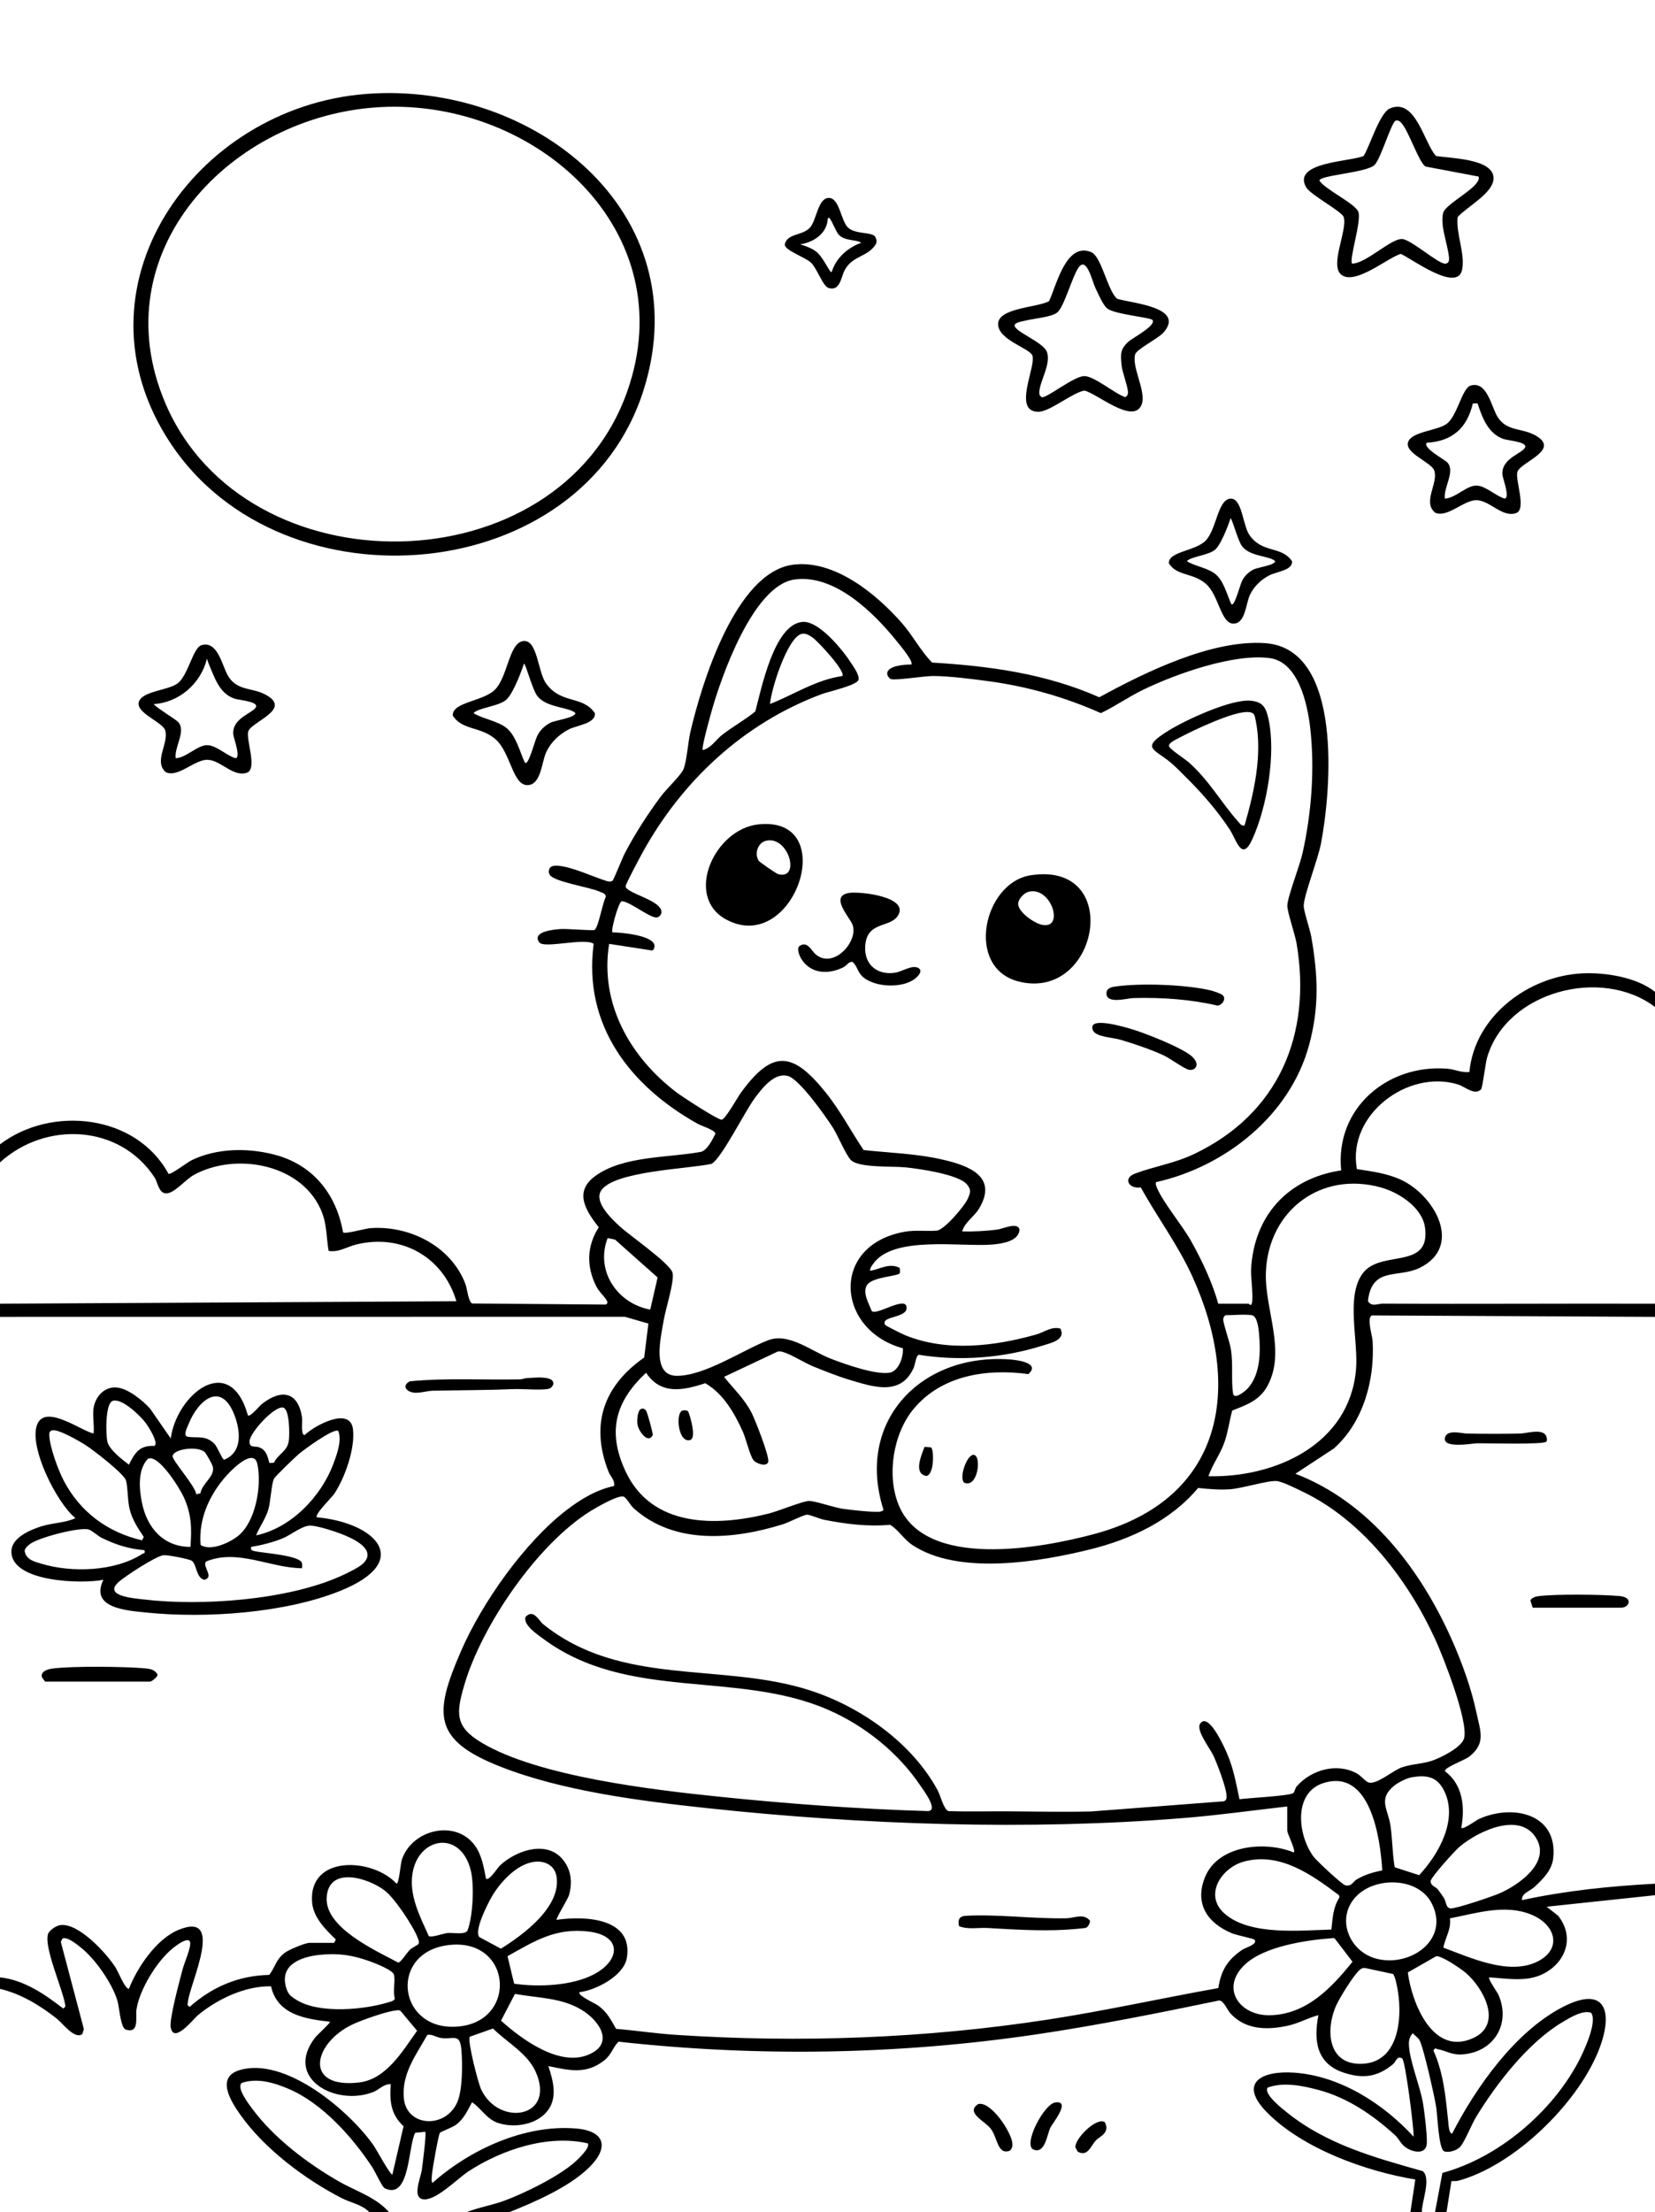 <?xml version="1.0" encoding="UTF-8"?>
<svg id="Camada_1" xmlns="http://www.w3.org/2000/svg" width="950" height="1269" version="1.1" viewBox="0 0 950 1269">
  <!-- Generator: Adobe Illustrator 29.3.1, SVG Export Plug-In . SVG Version: 2.1.0 Build 151)  -->
  <path d="M667.841,190.774c-2.994,3.4-15.395,9.527-16.239,12.493-2.132,7.495,6.785,21.684,3.6,29.065-4.86,11.264-25.673-6.744-32.742-8.302-7.092,1.318-19.811,12.154-26.388,12.174-15.042.046-1.245-25.831-3.461-32.229-1.468-4.239-19.627-8.903-19.682-18.056-.057-9.456,22.899-9.448,29.264-13.201,4.291-9.104,9.82-34.237,24.27-28.032,5.862,2.517,9.27,22.007,14.778,26.687,8.166,2.573,39.495,4.756,26.6,19.4ZM661.568,183.57c-1.035-1.492-21.627-3.213-25.938-6.586-2.573-2.013-5.334-8.696-6.911-11.938-1.749-3.595-5.021-18.551-9.754-11.369-3.732,5.663-8.099,22.294-12.112,25.586-3.314,2.719-13.926,3.453-18.782,4.775-1.41.384-5.841.904-5.68,2.827.536,3.623,16.981,9.628,18.665,15.261,2.233,7.471-4.653,17.092-4.48,23.463.032,1.175.586,1.584,1.398,2.268,2.966.614,18.413-12.13,24.484-12.128,5.71.002,17.437,10.165,23.568,12.101.862-.698,1.326-1.121,1.438-2.306.29-3.061-3.283-11.865-3.683-16.161-.596-6.404-.765-9.186,4.144-13.533,2.269-2.01,15.844-9.085,13.643-12.261Z"/>
  <path d="M115.656,370.075c9.532-2.827,11.89,12.386,15.498,18.044,5.212,8.173,13.383,6.25,20.94,10.162,16.377,8.477-7.892,15.633-9.592,21.291-1.409,4.689,5.436,21.552-.814,23.674-7.855,2.667-14.934-7.178-22.498-7.424-7.416-.242-17.023,10.456-24.006,7.11-7.255-6.192,2.024-16.885-.4-24.087-1.643-4.88-17.625-10.111-14.939-16.626,2.397-5.813,16.575-6.23,21.98-10.139,6.192-4.479,8.86-20.531,13.831-22.005ZM119.624,380.315c-.265-.613-.829-2.512-.829-2.512-3.382,14.136-15.905,25.209-30.644,26.086,2.579,2.699,12.556,8.6,14.12,10.278,4.76,5.106-2.331,14.361-1.422,20.752,6.082-.238,12.666-7.729,18.291-7.482,5.252.231,11.07,6.082,16.083,7.489,3.176-.614-1.159-11.436-1.332-13.798-.71-9.711,12.34-12.264,13.128-15.907.623-2.879-9.99-3.638-12.458-4.488-8.89-3.062-11.509-12.492-14.937-20.418Z"/>
  <path d="M844.178,221.166c9.532-2.827,11.89,12.386,15.498,18.044,5.212,8.173,13.383,6.25,20.94,10.162,16.377,8.477-7.892,15.633-9.592,21.291-1.409,4.689,5.436,21.552-.814,23.674-7.855,2.667-14.934-7.178-22.498-7.424-7.416-.242-17.023,10.456-24.006,7.11-7.255-6.192,2.024-16.885-.4-24.087-1.643-4.88-17.625-10.111-14.939-16.626,2.397-5.813,16.575-6.23,21.98-10.139,6.192-4.479,8.86-20.531,13.831-22.005ZM848.146,231.406h-2.691c-3.382,14.136-11.723,21.692-26.461,22.569-2.667,2.794,10.236,9.604,11.8,11.282,4.76,5.106-2.331,14.361-1.422,20.752,6.082-.238,12.666-7.729,18.291-7.482,5.252.231,11.07,6.082,16.083,7.489,3.176-.614-1.159-11.436-1.332-13.798-.71-9.711,12.34-12.264,13.128-15.907.623-2.879-9.99-3.638-12.458-4.488-8.89-3.062-12.206-12.226-14.937-20.418Z"/>
  <path d="M341.467,409.063c-7.146-10.342-19.211-4.933-27.989-16.992-4.83-6.635-4.923-25.538-13.212-24.346-8.056,1.158-8.788,20.218-15.96,27.676-6.821,7.092-24.613,7.119-24.42,15.004,5.379,8.641,15.787,6.117,24.439,13.538,8.767,7.519,9.891,26.393,18.335,26.41,7.982.016,8.181-13.16,10.884-18.918,2.669-5.687,7.274-10.081,12.83-12.993,4.671-2.448,15.709-3.349,15.093-9.378ZM315.884,414.592c-3.283,1.721-6.004,4.317-7.581,7.677-1.597,3.402-5.419,18.79-7.247,14.728-2.615-5.81-4.837-14.712-10.017-19.155-5.113-4.385-14.354-5.544-19.227-8.822,3.133-3.255,15.185-3.852,19.215-8.042,4.238-4.407,9.132-18.312,9.68-20.127.552-1.828,4.703,14.239,7.557,18.159,5.187,7.125,18.38,6.414,22.036,10.01.009,2.7-11.656,4.125-14.416,5.571Z"/>
  <path d="M741.656,321.909c-6.196-8.968-16.658-4.277-24.27-14.734-4.188-5.753-4.269-22.144-11.456-21.111-6.985,1.004-7.62,17.532-13.839,23.998-5.914,6.15-21.343,6.173-21.175,13.01,4.664,7.493,13.689,5.304,21.192,11.739,7.602,6.52,8.577,22.886,15.898,22.901,6.922.014,7.094-11.411,9.438-16.404,2.315-4.931,6.307-8.741,11.126-11.267,4.05-2.123,13.621-2.904,13.087-8.132ZM719.473,326.704c-2.847,1.492-5.206,3.744-6.574,6.657-1.385,2.95-4.699,16.293-6.284,12.771-2.267-5.038-4.194-12.757-8.686-16.61-4.433-3.802-12.447-4.808-16.672-7.65,2.717-2.822,13.167-3.34,16.662-6.974,3.675-3.821,7.918-15.878,8.393-17.452.479-1.585,4.078,12.347,6.553,15.746,4.497,6.178,15.938,5.561,19.108,8.679.008,2.341-10.107,3.577-12.5,4.831Z"/>
  <path d="M502.103,135.441c.568.545.751,1.586,1.016,2.343,0,0,.02,1.679-.264,2.136-4.814,7.76-13.391,6.455-17.995,15.055-2.09,3.905-2.586,12.192-9.183,10.238-3.372-.999-6.601-11.122-10.069-14.475-3.343-3.232-14.833-6.885-15.16-10.379,1.237-6.664,10.314-4.997,14.588-9.919,3.674-4.23,4.467-16.612,10.524-16.908,6.339-.31,7.088,13.121,11.202,16.994,4.104,3.864,12.821,2.495,15.341,4.915ZM459.311,140.16c4.782,1.421,8.654,3.17,10.851,5.733,3.862,4.505,6.731,11.715,7.322,9.885,4.099-12.681,16.896-16.5,16.896-16.5-2.716-2.04-9.792-.826-13.123-4.885-2.24-2.73-5.695-13.604-6.257-7.782-.659,6.832-7.263,12.282-15.689,13.549Z"/>
  <g>
    <g>
      <path d="M302.336,790.507c3.028-.074,16.636-1.965,15.171,3.8-.374.801-.996,1.665-1.791,2.044-2.981,1.418-15.79.249-20.294.438-15.69.658-31.344.62-47.123.943-4.092.084-10.096,2.598-14.008-.046-2.69-1.818-1.579-4.168,1.047-5.375,20.937-2.005,41.976-.67,62.989-1.098,1.489-.03,2.892-.677,4.009-.704Z"/>
      <path d="M550.526,1104.889c-.809-3.827.083-5.794,4.09-5.99,19.056-.93,38.434,1.815,57.551,1.439,4.462-.088,9.996-3.126,13.544,1.476-.12,1.406-1.047,3.54-2.425,3.991-1.096.359-9.962,1.018-12.062,1.131-14.675.792-29.744-.196-44.296-1.02-5.44-.308-11.236,1.007-16.403-1.027Z"/>
      <path d="M25.918,964.585l-1.676-2.163c-1.481-3.393,2.84-4.924,5.536-5.287,11.498-1.548,41.741-1.232,53.675-.135,3.011.277,5.213.704,6.977,3.446.358,1.391-3.608,4.139-4.195,4.139H25.918Z"/>
      <path d="M561.443,1206.931c7.243-1.985,19.142,16.027,19.664,22.457.144,1.778-.076,3.001-1.481,4.284-7.137,2.592-6.908-7.434-10.936-12.653-3.418-4.429-14.637-9.102-7.247-14.088Z"/>
      <path d="M605.747,1205.978c9.29-1.309-1.579,11.975-2.736,14.321-2.126,4.309-3.021,15.11-9.601,12.787-6.616-2.335,5.71-26.174,12.337-27.109Z"/>
      <path d="M634.15,1217.286c.293.188.996,2.59.962,3.188-.235,4.119-4.153,5.183-6.158,7.39-2.876,3.167-4.648,9.51-10.309,6.353l-1.358-2.486c-.462-4.879,12.105-17.504,16.862-14.446Z"/>
      <path d="M879.787,922.175l-1.301-4.102c.481-1.487,2.762-2.214,4.191-2.433,8.993-1.378,37.594-1.064,47.116-.118,7.933.788,5.343,6.653.887,6.653h-50.893Z"/>
      <path d="M887.707,826.9c-1.268,1.882-34.64.88-40.002.989-2.566.052-19.663,3.223-18.291-3.155,1.093-5.081,9.718-2.472,12.637-2.422,10.026.175,20.218.203,30.242.005,3.868-.076,11.594-2.652,14.582.403.919.94,1.456,3.253.833,4.179Z"/>
      <path d="M53.72,807.666c.98-6.308,5.822-12.07,12.696-11.826,6.739.239,15.493,7.412,19.83,12.286l11.759,16.97c3.413-25.285,33.981-50.104,44.317-13.191,1.393,1.018,6.547-5.412,8.022-6.572,11.236-8.833,20.927-7.109,23.058,7.998.272,1.927-.832,9.737,1.418,9.863,5.599-5.418,26.32-16.779,27.809-3.293,1.225,11.092-4.49,27.281-10.521,36.621-1.544,2.39-11.728,12.216-10.218,13.813,33.717,3.071,55.768,25.124,13.446,42.193-31.626,12.755-77.221,15.901-110.977,12.466-11.193-1.139-33.11-2.388-24.989-18.834-11.914,2.51-53.278,1.52-52.822-16.456.196-7.71,10.679-12.098,17.05-14.141,6.691-2.145,13.685-1.94,19.734-4.751-10.714-8.522-27.25-41.385-21.891-53.953,4.911-11.52,25.258,3.958,32.277,5.417.491-4.535-.676-10.259,0-14.608ZM123.145,828.246c1.525,1.528,4.495,9.006,5.492,9.081,10.963-4.378,9.361-17.211,5.646-26.345-7.722-18.987-20.779-7.469-26.064,5.944-.748,1.899-3.437,6.8-.339,7.24,5.698.81,10.167-1.028,15.265,4.08ZM64.719,803.544c-4.444,1.459-3.991,19.579-3.054,23.508,1.073,4.498,8.578,10.269,12.324,13.108,3.523-6.914,6.017-11.135,14.64-10.776,2.619-1.661-3.418-11.038-4.914-13.073-2.975-4.049-13.722-14.498-18.997-12.766ZM157.238,839.048c2.496-5.253,7.653-6.333,8.549-12.62.462-3.241.587-18.314-3.336-19.051-4.975-.935-18.877,14.211-19.2,19.218-.277,4.287,3.132,2.642,5.687,3.659,3.95,1.571,4.687,5.195,5.684,8.939l2.615-.145ZM29.832,820.496c-1.593.531-1.575,1.646-1.512,3.055.298,6.686,5.08,19.659,8.262,25.757,9.356,17.936,25.244,29.711,44.92,34.227l1.029-1.923c-3.265-4.827-6.547-9.835-8.019-15.572-1.41-5.496-.957-11.642-2.141-16.709-.88-3.767-18.835-17.591-23.058-20.295-3.442-2.204-16.149-9.651-19.482-8.54ZM147.028,880.701c20.019-4.223,37.255-22.137,44.313-40.97,2.015-5.376,5.023-13.418,2.835-18.933-2.536-1.859-19.827,10.828-22.66,13.245-2.175,1.855-13.261,12.468-14.18,14.094-1.583,2.804-1.92,13.43-3.453,18.224-1.629,5.094-4.922,9.412-6.856,14.34ZM117.518,832.934c-3.957-3.61-17.661-1.914-18.437,2.191-.459,2.427,13.257,17.425,13.544,22.04l2.431-.598c.91-5.777,8.616-9.703,7.054-15.451-.331-1.217-3.737-7.402-4.592-8.182ZM109.329,887.308c.751-10.883.683-18.586-3.888-28.634-2.16-4.749-14.581-25.035-20.611-21.842-5.889,6.383-4.95,17.095-3.36,25.079,2.869,14.411,12.358,25.439,27.859,25.397ZM115.141,886.202c5.707,3.765,16.521-1.216,21.434-5.107,10.266-8.132,13.738-28.957,11.187-41.181-2.05-9.825-14.726,3.136-17.677,6.417-9.773,10.871-16.251,24.978-14.944,39.87ZM208.889,896.393c7.452-8.125-7.258-14.34-13.307-16.651-3.973-1.518-14.012-4.797-17.862-4.622-4.511.206-10.911,5.389-15.371,7.246-5.493,2.288-12.261,3.982-18.157,4.942-.523,2.146.849,2.201,2.58,2.563,4.748.994,24.826,2.307,26.497,6.528.364.919.091,2.142.146,3.151-18.42-.109-36.979-11.354-55.209-3.827-2.154,2.97,4.974,8.906-.875,10.469-4.675-.881-4.481-8.824-7.106-10.837-1.446-1.109-14.145-3.517-16.35-3.28-4.378.47-22.362,12.215-25.963,15.544-8.601,7.95,8.893,9.151,14.562,9.832,33.047,3.967,82.358.38,112.951-13.318,3.508-1.571,11.04-5.099,13.463-7.741ZM82.937,889.198c-8.979-.722-16.516-3.136-24.522-7.061-2.407-1.18-5.424-4.157-7.495-4.793-5.16-1.584-29.512,4.756-33.978,8.521-1.06.893-2.747,2.327-2.788,3.769.855,5.101,5.44,6.066,9.635,7.337,17.388,5.269,42.348,4.453,57.933-5.671.912-.592,1.686.105,1.215-2.102Z"/>
    </g>
    <g>
      <path d="M0,656.401c29.604-22.464,78.224-17.195,96.728,16.914,1.71.499,10.677-6.587,13.553-7.948,14.507-6.864,32.051-7.021,47.314-3.045,21.971,5.724,35.44,22.524,39.324,44.577,1.491,1.085,12.482-2.189,15.621-2.419,22.617-1.656,46.406,10.37,54.627,32.05.97,2.558,1.703,10.415,3.92,11.16l76.701.624c1.09-.918,1.151-1.118.469-2.394-1.149-2.15-4.316-4.796-6.008-8.132-5.723-11.279-5.432-23.09,1.441-33.788-7.544-9.653-14.472-20.449-1.877-29.523,16.13-11.621,41.739-10.272,60.673-13.782,3.622-1.105,6.595-7.199,8.188-10.437-.167-2.013-7.988-4.415-10.146-5.62-38.68-21.595-65.951-56.452-59.749-103.264-5.133-3.679-28.52,2.959-31.238-.837-4.513-6.301,8.719-7.379,12.274-7.637,3.365-.244,18.488,1.013,19.348.569,2.371-1.222,4.655-15.655,6.584-18.969-.01-2.091-2.034-2.338-3.497-3.021-5.777-2.696-26.826-5.653-28.802-9.915-.401-.865-.601-1.675-.267-2.607.45-2.381,3.271-2.543,5.302-2.355,8.464.783,19.715,6.301,27.999,8.83,1.037.25,2.148.428,3.097-.235.702-.491,5.679-13.094,7.009-15.634,5.976-11.415,13.149-22.547,20.852-32.868,2.917-3.909,11.391-11.96,12.861-15.413,1.914-4.497,2.656-15.694,3.994-21.453,6.375-27.442,25.84-91.364,58.689-95.875,23.836-3.273,48.244,16.848,62.914,33.672,6.221,7.134,10.605,15.796,17.154,22.43,33.026,1.951,65.553,6.413,95.955,19.903,26.277-14.354,64.572-33.172,95.196-31.044,44.952,3.124,37.884,84.743,32.044,115.048-1.741,9.035-9.604,29.025-9.883,35.39-.132,3.009,3.6,13.704,4.367,18.123,3.829,22.046,4.616,40.326-1.34,62.151-10.979,40.228-48.09,69.631-87.877,78.478-.286,1.285.232,2.337.716,3.474,3.568,8.389,14.473,21.331,19.546,30.408,6.236,11.158,12.08,23.53,15.533,35.831h17.436c.236,0,.75,1.111,1.425.547,1.758-1.209-.229-16.207-.051-19.906,1.494-31.025,21.133-52.563,51.748-57.111-3.641-35.595,26.622-61.08,60.95-58.335,4.327.346,8.214,2.457,12.652,1.877,2.97-31.966,33.792-54.939,64.55-56.551,13.261-.695,31.459,2.165,42.021,10.618l-.036,8.65c-30.885-23.305-85.344-8.848-96.395,29.05-.999,3.427-2.547,17.232-3.478,18.193-3.657,3.777-9.28-1.608-13.249-2.823-28.768-8.805-63.722,17.441-57.995,48.57,8.535,1.351,16.401,2.262,24.429,5.73,19.834,8.567,37.05,38.451,11.613,50.927-12.388,6.076-27.475-.973-29.703,19.061,2.163,3.561,5.511,1.435,8.756,1.454,52.004.302,104.027-.122,156.021.05v7.54l-162.432-.824c-3.249,1.102.129,11.493.317,14.501,1.391,22.233-5.208,46.57-22.111,61.744l-22.178,14.574c42.427,16.278,71.676,54.588,89.706,95.032,5.922,13.283,11.26,28.016,14.27,42.278,2.175,10.307,5.45,17.273-4.047,24.825-2.963,2.356-14.388,6.183-14.118,8.48,10.286,7.627,11.603,20.55,9.389,32.491,1.145,1.187,8.521-4.359,10.362-5.179,19.281-8.596,45.221-2.936,42.412,22.623-.756,6.879-5.989,12.068-10.818,16.511-2.683,2.468-7.559,3.625-7.085,7.513,25.031-5.433,50.765-8.046,76.335-9.42v6.597l-62.198,6.607,6.587,5.18c8.967,11.201,5.313,24.921-6.456,32.174-10.272,6.331-21.82,3.829-33.117,3.168-.86.759,4.726,8.591,5.393,10.148,7.214,16.836-2.986,32.963-21.086,34.053-5.835.351-8.832-2.071-13.774-2.989-1.224-.227-1.22-1.201-2.555.712,5.934,13.077,7.091,27.347,8.569,41.364.119,1.133.356,6.651,2.23,6.232,13.671-26.509,35.744-57.824,62.67-72.107,26.681-14.154,29.988,3.797,20.921,25.633-12.541,30.202-48.242,64.916-80.061,73.585-1.288.351-2.671.174-3.979.236l-2.836,17.899h-6.597l4.251-22.609c31.9-8.621,62.421-34.474,77.904-63.465,2.925-5.478,11.268-23.03,7.485-28.354-4.703-1.818-12.105,2.726-16.413,5.289-19.656,11.691-37.642,34.895-49.484,54.186-2.724,4.438-6.486,14.067-9.158,17.231-1.87,2.214-6.596,3.673-9.275,2.743-3.237-1.123-3.922-21.145-4.643-25.535-1.006-6.13-7.327-34.54-9.657-38.409-.813-1.35-2.684-2.519-3.734-3.787-1.596,1.447-2.296,3.924-2.267,6.001.135,9.735,6.685,24.574,8.265,35.104.878,5.852,2.101,15.847,2.056,21.528-.055,6.913-7.151,5.985-11.663,3.16-3.261-2.042-4.213-5.147-6.714-7.423-12.63-11.496-27.131-21.417-43.873-25.869-9.076-2.414-20.197-4.686-29.135-1.338-2.575,3.666,8.689,12.354,11.311,14.451,22.792,18.226,50.111,25.678,77.729,33.482,5.052,4.394-.763,17.666-.525,23.615h-6.597l2.827-18.84c-28.337-4.661-64.182-17.504-84.832-38.168-17.232-17.243-3.431-24.481,15.546-23.087,26.291,1.932,51.022,17.833,68.334,36.741.097-5.344-4.732-43.451-6.538-44.817-2.809-2.124-3.918,2.039-5.087,3.023-8.908,7.489-17.286,8.719-28.438,5.056-15.674-5.148-17.47-18.297-14.595-32.999-6.287,1.648-11.321,4.739-17.892,6.131-11.638,2.467-23.913,2.322-32.546-7.058-1.878-2.041-3.862-7.346-6.514-7.499-35.051,7.255-70.326,14.363-105.775,19.573-78.996,11.611-159.709,12.848-239.052,4.062-3.424,3.499-3.829,7.278-8.165,10.725-10.372,8.245-20.168,5.726-32.061,3.282,2.564,7.98,5.303,17.406.002,24.977-6.083,8.689-19.659,10.879-29.215,7.525-6.257-2.196-9.525-8.411-14.602-11.771-2.558,4.662-4.61,9.348-8.948,12.741-2.362,1.847-9.068,4.097-9.53,4.836-.879,1.407-4.281,20.656-4.504,23.54-.085,1.106-.624,5.093.358,5.071,21.446-19.061,52.723-33.467,82.019-31.144,17.331,1.374,19.406,11.157,7.5,22.647-11.576,11.172-30.916,19.527-45.703,25.452h-24.504c7.046-2.849,14.757-4.04,21.878-6.677,11.447-4.238,30.915-13.725,40.336-22.057,1.742-1.541,9.19-8.416,7.511-10.823-22.848-5.238-49.041,3.489-68.338,15.968-6.565,4.246-19.015,17.332-26.337,16.082-6.239-1.065-1.164-12.619-.608-16.639.393-2.844,2.793-21.268,2-22.039l-5.763.565c-4.156,7.441-2.885,39.021-17.567,31.776-1.41-.696-5.498-9.597-7.007-11.9-11.347-17.32-28.817-36.916-48.199-45.105-8.339-3.523-17.832-6.405-26.786-3.378-3.29,2.725,4.092,12.228,5.971,14.769,12.469,16.855,31.632,31.307,49.706,41.712,9.631,5.544,21.474,9.054,28.907,17.744h-11.31c-4-4.397-10.786-5.501-15.905-8.128-20.978-10.765-44.308-28.258-57.997-47.558-5.352-7.546-14.611-21.688-.604-25.889,26.199-7.858,63.215,23.407,77.16,43.579,1.229,1.779,9.553,17.075,10.53,16.317l6.401-27.687c-7.373-6.83-8.076-14.5-7.337-24.142-3.968-.235-6.657,3.169-10.087,4.512-21.46,8.406-51.578-7.857-33.239-31.354.959-1.229,8.86-8.418,8.458-8.964-14.168-1.57-30.207-4.024-33.865-20.333-14.757-.26-30.67,7.218-41.973,16.579-2.55,2.111-13.853,16.708-15.602,7.024-.882-4.886,5.077-26.655,6.697-32.894,1.089-4.193,4.028-10.647,4.468-14.449.742-6.408-7.906.225-10.21,2.11-8.97,7.339-18.885,23.553-20.622,34.983-.647,4.255,1.873,13.866-6.028,11.519-3.166-.94-3.73-12.75-4.955-16.76-2.998-9.815-12.289-23.173-20.207-29.743-2.108-1.749-8.851-7.396-11.346-5.677l-.88,1.837,13.236,50.043-.958,2.882c-4.438,3.161-11.274-6.316-14.698-8.994-9.682-7.574-20.398-14.139-32.489-16.99v-6.597c13.815,1.474,25.6,9.63,36.291,17.884,1.551-1.15,1.295-1.232.997-2.839-1.691-9.14-12.031-32.158-9.758-39.826.669-2.258,4.826-4.911,7.121-5.207,10.449-1.346,26.541,16.196,31.711,24.415,1.622,2.579,5.379,12.182,7.612,12.18,4.834-12.307,15.761-28.587,28.409-33.813,27.293-11.277,6.454,30.863,5.471,41.313-.137,1.46-.711,1.671.994,2.834,13.003-11.523,28.142-17.983,45.719-18.351,3.502-4.701,3.874-8.945,8.951-12.725,2.349-1.749,11.629-5.656,14.135-5.656h14.137l.975-1.922c-5.748-5.587-12.906-12.499-13.619-21.295-2.223-27.426,34.824-25.621,48.463-10.735,1.509-.084,2.225-11.331,3.083-13.852,5.951-17.479,31.198-23.228,42.089-7.741,3.851,5.476,4.942,12.406,6.196,18.785,1.883,1.319,6.569-6.271,7.957-7.579,9.197-8.665,27.056-14.893,36.303-3.229,4.733,5.971,5.403,13.027,3.356,20.268-.554,1.958-7.686,13.578-7.095,14.101,16.122-2.405,44.254-1.19,40.294,21.927-1.74,10.155-17.639,18.428-27.101,19.552-1.605,1.737,9.157,6.572,10.674,7.695,5.216,3.864,7.16,7.947,10.269,13.35,11.372.952,22.821,2.691,34.198,3.443,71.041,4.694,143.301,2.065,213.655-8.747,32.75-5.033,65.233-12.26,97.842-18.08,1.588-10.194,5.313-16.299,13.81-22.003,1.907-1.28,9.133-3.125,6.901-5.811-.428-.515-10.437-2.591-12.894-3.613-13.865-5.77-21.562-16.687-15.569-31.93,7.369-18.744,34.617-21.228,51.076-14.425,1.297-1.361-3.765-10.542-3.765-12.719v-13.666c-19.585,2.216-39.252,4.987-58.912,6.589-89.494,7.296-184.929,3.928-274.243-5.652-38.15-4.092-82.852-9.744-118.52-23.792-38.836-15.296-38.321-30.178-22.547-66.371,12.123-27.816,36.416-62.267,60.557-80.812,7.947-6.104,17.329-11.769,27.229-13.775.633-3.395-2.093-5.455-3.261-8.462-10.503-27.036-2.575-49.048,20.57-65.238l2.43-19.485-13.548-3.896-358.646.04v-7.54l261.961-1.401c-7.476-25.322-31.378-38.789-57.104-32.655-5.568,1.327-10.486,4.775-16.231,3.761-1.542-9.07-.784-15.986-4.964-24.722-12.213-25.53-48.877-31.715-72.35-18.864-5.061,2.771-11.648,11.181-16.391,10.569-3.9-.503-4.375-6.292-6.133-8.984-20.033-30.691-62.634-32.551-88.79-8.756v-10.367ZM523.067,381.198c1.676-1.573-7.055-11.84-8.507-13.638-13.226-16.395-35.71-38.462-58.635-35.12-23.631,3.445-41.937,55.731-47.572,75.891-.82,2.934-5.849,20.88-4.975,21.875,4.7-.955,7.42-5.715,10.861-8.45,6.199-4.927,13.214-8.635,19.319-13.668,3.443-12.672,10.666-49.768,26.947-51.346,9.482-.919,23.257,16.084,28.075,23.603,1.523,2.377,4.928,7.003,4.199,9.611-.892,3.189-17.07,6.696-21.094,8.193-44.692,16.629-80.212,49.689-102.992,91.155-1.424,2.592-9.369,17.424-9.5,18.833-.091.975.152,1.11.811,1.701,3.806,3.408,16.965,6.537,19.365,11.813.894,1.964-.17,4.082-2.109,4.565-3.704.923-15.624-9.238-20.423-9.248-1.85.562-6.316,16.858-5.303,17.854,4.408-.023,25.485,1.69,24.13,8.52-.146.737-.537,1.585-1.295,1.877l-24.713-3.801c-5.517,34.387,12.171,65.055,38.72,85.214,3.232,2.454,23.53,15.696,25.883,15.639,1.996-.049,9.004-12.68,10.966-15.382,18.277-25.172,29.89-23.668,48.807-.149,8.291,10.307,14.411,22.148,21.716,32.947,15.188,1.634,30.48,2.037,45.403,5.49,14.773,3.418,31.811,9.589,20.949,27.903-2.945,4.965-8.17,7.75-9.813,13.267,6.71.17,13.51-.204,20.16-1.036,2.999-.375,11.493-4.452,12.74-.22.018,6.856-10.067,8.325-15.483,8.787-17.939,1.529-57.518-5.492-68.706,11.403-.759,1.146-1.752,2.148-1.489,3.686,5.7-.978,10.954-4.717,16.825-1.753.316.51.344,2.408.176,3.043-.48,1.813-15.71,2.06-18.791,6.818-2.842,4.389,1.063,10.613,2.631,14.871,2.299,3.008,18.695-8.239,19.949-2.612,1.571,7.046-15.286,5.209-12.19,10.624.321.561,9.956,5.315,11.489,5.94,23.766,9.689,51.194,6.36,75.298-.438,4.591-1.295,8.586-4.77,13.797-3.372,3.256,6.519-5.542,8.281-10.234,9.762-22.708,7.166-47.54,9.035-71.022,5.27-1.776.616-2.011,5.296-2.968,7.446-7.358,16.535-23.484,10.916-36.997,6.859-6.832-2.051-14.013-4.949-20.649-7.625-4.964-2.002-12.872-7.037-17.262-8.241-1.328-.364-2.47-.675-3.786 0l-30.154,14.22c5.604,6.996,11.763,12.646,15.908,20.832,1.957,3.863,10.366,25.185,9.436,28.01-1.011,3.07-7.044.797-8.426-.994-2.15-2.786-4.307-12.306-6.09-16.28-4.78-10.651-11.311-22.077-21.65-27.92-12.822,4.265-25.549,6.714-33.941-6.004-17.69,16.559-22.332,33.605-11.942,56.219,15.045,32.747,52.248,32.09,82.359,24.546,5.288-1.325,19.365-7.073,22.971-7.223,3.384-.14,14.72,3.855,19.825,4.546,5.119.693,15.687,1.874,20.496,1.67.725-.031,2.374-.388,2.55-1.207-16.266-50.967,21.921-90.143,73.002-86.144,4.696.368,17.077,2.203,10.174,8.368-23.852-3.253-49.72.614-65.824,19.928-11.77,14.116-15.566,37.877-8.716,54.92,15.117,37.61,82.158,25.013,112.519,16.84,74.055-19.936,85.325-83.577,56.122-147.782-8.185-17.995-20.071-33.761-29.568-51.004-6.883,1.051-10.431-5.241-3.334-7.911,11.134-4.189,22.514-5.785,34.015-11.266,48.476-23.106,67.561-68.441,58.764-120.699-.876-5.204-5.482-18.477-5.334-21.869.227-5.213,7.104-22.646,8.735-29.941,5.158-23.08,7.096-48.35,4.402-71.915-1.548-13.539-6.726-37.748-23.161-39.984-20.55-2.795-53.683,8.959-72.354,17.958-8.527,4.11-16.143,9.497-24.636,13.59-20.439-9.1-42.002-15.281-64.245-18.28-9.721-1.311-22.184-2.918-31.845-3.019-5.089-.053-21.798,2.672-24.388,1.772-1.109-.385-2.187-2.046-2.179-3.155.034-4.655,10.291-5.218,13.802-5.183ZM483.484,387.792c2.217-2.564-14.108-20.09-17.028-22.075-1.938-1.317-4.162-2.781-6.551-2.048-8.007,2.455-17.334,31.812-17.884,40.149,13.715-5.394,26.404-13.911,41.464-16.026ZM488.515,665.505c-2.808-2.685-7.559-14.124-10.291-18.454-4.129-6.545-19.137-27.805-25.803-29.804-7.937-2.38-15.086,7.171-19.296,12.83-5.399,7.258-19.138,34.663-24.688,37.514-12.676,2.894-56.866,4.085-63.544,15.616-3.811,6.58,6.312,16.058,10.91,20.293,5.597,5.155,28.467,20.977,30.19,26.366,1.423,4.45-3.962,21.127-4.964,27.183-1.603,9.693-7.392,32.233,7.633,32.134,16.155-.106,37.315-14.624,52.186-20.373,11.884-4.594,24.628,6.129,36.062,10.557,8.176,3.167,25.216,9.181,33.484,8.08,5.489-.731,8.298-9.217,7.847-14.07-38.253-10.425-41.919-58.982.823-66.788,6.409-1.17,12.931-.203,18.646-.685,4.364-.369,16.134-14.306,17.859-18.408,1.462-3.477,2.069-4.872-.45-8.021-4.677-5.845-27.574-9.088-35.356-9.875-7.371-.746-26.55.395-31.247-4.096ZM693.656,846.773c38.521.891,80.79-18.264,84.695-60.905,1.543-16.849-6.04-42.175,3.893-55.482,10.316-13.821,39.123-1.602,35.727-26.311-1.574-11.45-14.901-20.017-25.161-22.899-34.348-9.647-64.609,13.011-66.159,48.272-.941,21.402,11.985,45.596.746,65.783-4.519,8.116-11.903,10.637-20.072,13.857-1.605,5.761-2.336,11.768-4.217,17.459-2.457,7.433-6.977,13.034-9.452,20.226ZM348.783,710.197c-7.192,18.785,5.553,37.515,24.464,41.008l4.235-18.441-24.478-21.749-4.221-.818ZM718.626,754.417c-3.863-.651-10.759,0-15.079,0-.533,0-1.383,1.417-1.401,2.291-.052,2.573,3.763,13.055,4.424,17.305,1.356,8.711.061,17.609,1.212,25.201.622,4.103,7.071-1.301,8.484-2.86,7.248-7.995,7.36-20.765,6.479-30.976-.245-2.847-.949-10.425-4.119-10.96ZM742.427,1028.435c.732-.72.983-2.769,2.103-4.011,8.417-9.334,22.998-13.473,34.445-7.093,2.319,1.292,4.527,4.25,6.377,5.01,4.501,1.85,14.182-6.763,19.247-8.539,5.502-1.929,11.452-1.945,17.018-3.716,5.059-1.61,17.626-7.768,18.857-13.183,2.274-10.001-11.754-45.943-16.598-56.517-15.542-33.929-41.495-68.006-75.677-84.541-3.492-1.689-12.081-6.06-15.447-6.302-5.356-.384-19.884,4.337-27.331,4.765-5.952.342-11.812-.206-17.701-.798-15.637,18.745-38.526,29.427-61.916,35.218-29.295,7.252-75.679,15.058-102.117-2.518-4.916-3.268-7.801-8.596-12.797-11.59-12.611,1.21-25.375-.424-37.785-2.858-2.677-.525-8.153-2.972-9.89-2.916-2.032.065-10.581,4.488-13.884,5.511-28.134,8.718-62.009,11.978-85.562-9.181-1.85-1.662-4.147-5.974-5.663-6.657-2.907-1.311-15.808,6.182-19.11,8.231-30.541,18.955-62.502,65.589-72.526,99.945-4.685,16.059-5.379,23.743,9.983,32.92,32.405,19.359,97.892,27.003,135.878,30.938,38.694,4.009,81.127,7.183,119.978,8.285,7.016.199-2.204-11.929-4.143-14.795-12.733-18.823-31.962-34.238-52.828-43.303-52.604-22.852-114.887-4.543-163.68-40.834-3.193-2.375-11.472-7.811-9.989-12.414,4.555-4.903,7.564,2.085,10.076,4.115,44.786,36.192,102.548,21.733,153.082,37.968,29.226,9.39,58.792,30.189,73.487,57.515,1.471,2.736,3.43,10.951,6.138,11.768,11.568.445,23.155.052,34.73.141,15.618.121,31.356.437,47.123.078l76.163-5.829c1.858-.617,1.657-2.359,1.519-4.001-.385-4.577-5.238-17.341-7.341-21.947-1.923-4.212-10.249-14.743-7.777-18.509,4.726-7.199,13.914,13.415,15.314,16.626,3.909,8.964,5.244,17.173,7.311,26.635,4.592-.7,29.156-1.87,30.934-3.619ZM810.269,1019.472c-2.887.492-7.848,3.043-10.141,4.939-9.251,7.647-3.342,13.427-1.976,22.752,1.16,7.918,1.054,16.037,2.454,23.935l14.021,4.51c11.263-12.059,22.666-32.147,14.173-48.725-4.077-7.96-10.114-8.845-18.53-7.41ZM793.448,1072.864c-1.095-18.124-6.665-58.539-33.636-50.126-17.738,5.533-14.831,30.095-5.841,42.218,1.767,2.384,16.534,16.25,18.431,16.527,3.818.559,4.207-2.266,6.696-3.649,4.755-2.643,9.043-3.887,14.351-4.97ZM825.263,1083.665c1.302,1.635,2.585,3.481,3.692,5.267,1.173,1.893.976,5.526,3.695,5.748,3.104.252,24.137-6.898,28.153-8.651,10.638-4.645,28.66-17.049,21.526-30.684-8.862-16.94-33.765-5.12-44.494,3.946-2.62,2.214-16.622,17.607-16.634,19.799.06,2.657,3.084,3.347,4.062,4.575ZM246.117,1110.528c1.627,1.034,8.212-1.448,10.712-1.737,2.982-.345,10.528,1.263,11.594-1.601,3.069-8.251,3.916-25.923,1.784-34.415-5.865-23.362-30.136-19.013-33.424,1.833-2.025,12.839,4.318,24.669,9.334,35.92ZM764.244,1106.808c.732-6.534.894-12.699,4.655-18.46l-.269-1.221c-15.555-11.683-33.66-24.774-54.3-19.398-13.187,3.434-23.728,19.422-11.178,30.138,14.678,12.533,43.222,9.417,61.092,8.941ZM308.656,1067.83c-10.862.024-21.375,11.445-26.407,20.2-2.339,4.069-10.32,19.53-7.061,23.122l12.342,6.632c12.85-7.996,34.779-24.083,31.91-41.471-.913-5.535-5.439-8.495-10.784-8.483ZM240.147,1115.209c.693-1.191.079-2.417-.343-3.544-2.529-6.764-13.224-22.842-18.958-27.227-9.697-7.415-32.362-14.233-33.337,4.113-.925,17.394,28.386,30.363,41.077,37.21,1.54-.047,4.847-5.622,6.844-7.48,1.009-.939,4.576-2.829,4.717-3.072ZM778.809,1087.442c-12.313,12.287-4.74,31.662,10.933,35.989,19.514,5.388,43.039-10.859,31.934-31.935-7.715-14.642-31.775-15.122-42.867-4.054ZM828.493,1117.183c15.381,5.672,36.83,15.699,53.058,8.443,15.268-6.827,12.094-21.365-2.539-27.379-15.152-6.227-31.495-.789-46.729,2.141.827,6.309-2.672,11.011-3.79,16.795ZM295.121,1137.866c13.772,2.032,33.17,1.263,45.753-5.347,15.415-8.097,16.299-22.301-3.104-24.578-18.891-2.217-30.878,5.413-46.435,14.149l3.786,15.776ZM764.16,1111.802c-14.734,1.108-38.22,4.665-49.324,14.867-14.674,13.482-3.485,29.685,14.19,29.288,20.926-.471,35.256-15.666,47.332-30.695l-10.135-13.246c-.658-.571-1.334-.269-2.063-.214ZM258.022,1115.646c-34.299,3.652-30.223,46.954,1.625,46.931,37.81-.027,35.443-50.877-1.625-46.931ZM183.585,1121.31c-10.238,1.058-22.78,5.296-19.553,18.01,1.142,4.498,2.545,5.611,6.275,7.91,13.132,8.094,39.166,5.597,53.453,1.068,1.163-.369,2.242-.586,2.89-1.765-1.192-4.307.291-9.708-.457-13.722-.504-2.704-10.915-6.724-13.892-7.785-10.033-3.576-17.96-4.827-28.718-3.716ZM824.393,1122.12l-16.279,9.288c2.317,17.634,14.435,48.351,37.642,37.588,16.991-7.88,5.88-28.38-4.126-37.136-2.694-2.357-14.127-10.233-17.236-9.74ZM780.638,1129.802c-3.711,3.113-12.408,17.217-14.28,22-5.535,14.143-3.459,32.573,15.267,32.023,22.372-.657,23.712-28.77,20.15-45.096-.478-2.189-.917-4.455-2.066-6.416l-16.223-3.471c-1.107-.099-2.009.256-2.847.96ZM295.596,1143.721l-8.003,15.343c12.014,10.812,33.555,26.598,50.299,19.48,15.353-6.527,5.822-19.875-4.338-25.862-11.716-6.904-24.938-6.575-37.959-8.962ZM226.932,1153.263c-5.308.535-19.832,5.66-24.935,8.136-22.321,10.828-27.8,36.706,3.936,33.153,15.782-1.767,25.128-18.024,33.486-29.692l-9.469-11.339c-.97-.766-1.962-.364-3.018-.257ZM269.67,1168.279c-1.468,2.267,4.768,26.597,6.587,30.391,10.323,21.532,43.135,16.103,31.166-10.432-4.727-10.48-16.512-16.805-24.425-24.658l-13.329,4.699ZM245.211,1167.378c-6.407,11.366-14.732,22.25-13.409,36.172,1.576,16.594,23.943,17.651,30.676,2.307,3.079-7.018,3.035-21.91,2.391-29.726-.84-10.189-4.124-6.149-11.742-7.108-2.17-.273-6.135-2.693-7.916-1.645Z"/>
      <g>
        <path d="M680.81,445.871c-2.73-2.695-5.477-5.595-8.393-8.093-9.917-8.496-18.279-8.389-1.673-18.694,9.864-6.121,35.719-18.069,46.932-17.162,7.155.579,9.007,3.876,10.431,10.325,4.398,19.921-.759,50.516-9.235,69.102-6.101,13.379-9.085.435-12.944-5.455-7.043-10.752-15.985-21.006-25.119-30.023ZM714.375,473.56c5.478-19.08,10.457-40.682,6.375-60.553-.603-2.937-.781-4.249-3.992-4.561-8.198-.794-31.981,10.525-39.955,14.812-1.664.895-5.841,2.722-5.832,4.598.007,1.593,9.375,7.619,11.383,9.408,11.872,10.577,18.399,22.778,28.282,33.92,1.026,1.157,1.933,2.679,3.738,2.374Z"/>
        <path d="M459.121,542.503c4.326-2.735,6.571,2.6,8.768,4.616,10.26,9.417,25.149-7.193,21.453-16.748-1.692-4.374-13.562-16.624-1.669-18.213,6.39-.854,34.044,2.233,27.899,12.824-4.389,7.565-18.093,3.029-18.939,17.821-.601,10.503,6.868,16.655,17.051,15.165,4.205-.615,9.54-4.501,13.136-2.875,3.177,1.437.62,4.483-1.387,6.132-7.213,5.927-24.013,5.32-30.676-1.392-2.509-2.528-2.773-5.684-5.265-7.995-2.135-.62-3.508,2.055-5.337,2.978-8.323,4.201-18.623,4.008-24.068-4.601-1.105-1.747-3.154-6.329-.965-7.713Z"/>
        <path d="M701.897,570.881c2.14,2.093-.384,5.752-3.032,5.931-15.926-3.658-31.8-4.717-48.135-4.329-3.858.092-16.237,3.891-15.575-3.236.202-2.173,2.547-2.987,4.361-3.265,14.552-2.232,40.897-1.28,55.289,2.084,1.558.364,6.141,1.884,7.091,2.814Z"/>
        <path d="M685.873,612.809c-.852.85-2.38,1.116-3.554.786-3.142-.882-10.706-6.552-14.42-8.254-7.638-3.5-16.852-6.614-24.938-8.991-4.135-1.215-13.904-1.556-15.555-5.251-3.889-8.705,18.506-1.844,21.727-.921,7.558,2.166,30.506,11.112,35.56,16.268,1.683,1.716,3.231,4.315,1.18,6.362Z"/>
        <path d="M391.681,809.154c.926-.321,2.462-.248,3.277.332,1.152,2.401,4.974,15.413,1.244,16.51-6.915,2.033-8.6-15.427-4.521-16.842Z"/>
        <path d="M553.348,850.42c-3.031-3.247,2.071-17.002,5.908-15.831,4.32,1.319,1.816,19.414-5.908,15.831Z"/>
        <path d="M530.724,829.95l3.718.272c1.686,1.177,1.952,15.237-2.549,16.414-7.775-1.203-3.065-11.791-1.169-16.686Z"/>
        <path d="M368.054,808.157c1.207-.396,1.993-.032,2.786.941.668.82,4.165,13.414,3.831,14.096-2.602,5.325-8.194-2.2-8.793-6.348-.295-2.041.027-7.983,2.176-8.689Z"/>
        <path d="M591.62,502.064c53.563-8.293,39.133,72.399-6.763,60.974-31.091-7.74-20.449-56.76,6.763-60.974ZM590.653,511.458c-2.884.649-6.616,4.552-6.165,7.588.656,4.413,8.467,9.886,12.523,11.127,14.581,4.46,6.957-21.714-6.359-18.715Z"/>
        <path d="M435.206,472.887c47.942-5.285,20.713,75.603-18.335,54.564-24.362-13.126-6.825-51.79,18.335-54.564ZM439.872,482.231c-4.864,1.058-6.993,7.443-4.361,11.507.486.751,10.041,7.382,11.208,7.692,12.965,3.451,6.119-22.019-6.848-19.199Z"/>
      </g>
    </g>
  </g>
  <path d="M209.933,53.902c95.717-7.534,191.304,67.208,159.716,169.141-35.303,113.924-207.095,128.146-271.505,31.617-59.713-89.49,13.48-193.02,111.789-200.758ZM218.411,61.436c-85.705,4.55-160.71,82.89-123.432,170.001,46.164,107.876,225.286,105.419,265.01-6.746,32.711-92.363-52.725-167.972-141.578-163.255Z"/>
  <path d="M769.883,157.533c-6.78-5.465,3.743-25.614,1.433-33-1.031-3.298-19.008-12.67-21.546-17.085-8.41-14.63,25.833-14.673,32.993-18.002,3.567-5.622,9.172-24.75,15.138-27.27,14.73-6.221,19.529,19.888,26.385,27.298,8.026,1.364,32.312,1.423,33.024,12.282.572,8.724-15.301,16.787-20.606,22.776-1.051,9.4,4.331,20.733,2.622,29.959-2.573,13.89-29.443-6.471-35.311-8.866-7.82,2.455-26.282,18.236-34.133,11.907ZM848.767,101.288l-30.525-5.768c-3.733-2.493-9.397-19.521-13.327-24.37-.989-1.22-1.885-2.284-3.66-1.991-2.451.405-8.613,22.079-12.303,25.533-4.751,4.446-31.572,5.775-31.575,8.933,3.332,5.23,20.952,13.235,22.403,18.097,1.703,5.705-5.709,27.996-3.568,29.497,7.966-.106,22.262-14.526,28.683-14.104,5.186.341,20.561,14.198,24.605,14.116,1.457-.03,2.165-.858,2.263-2.274.286-4.131-3.447-15.276-3.713-20.845-.1-2.1-.216-4.114.418-6.16,1.406-4.537,16.052-12.132,19.413-17.337.735-1.138,1.199-1.89.886-3.327Z"/>
</svg>